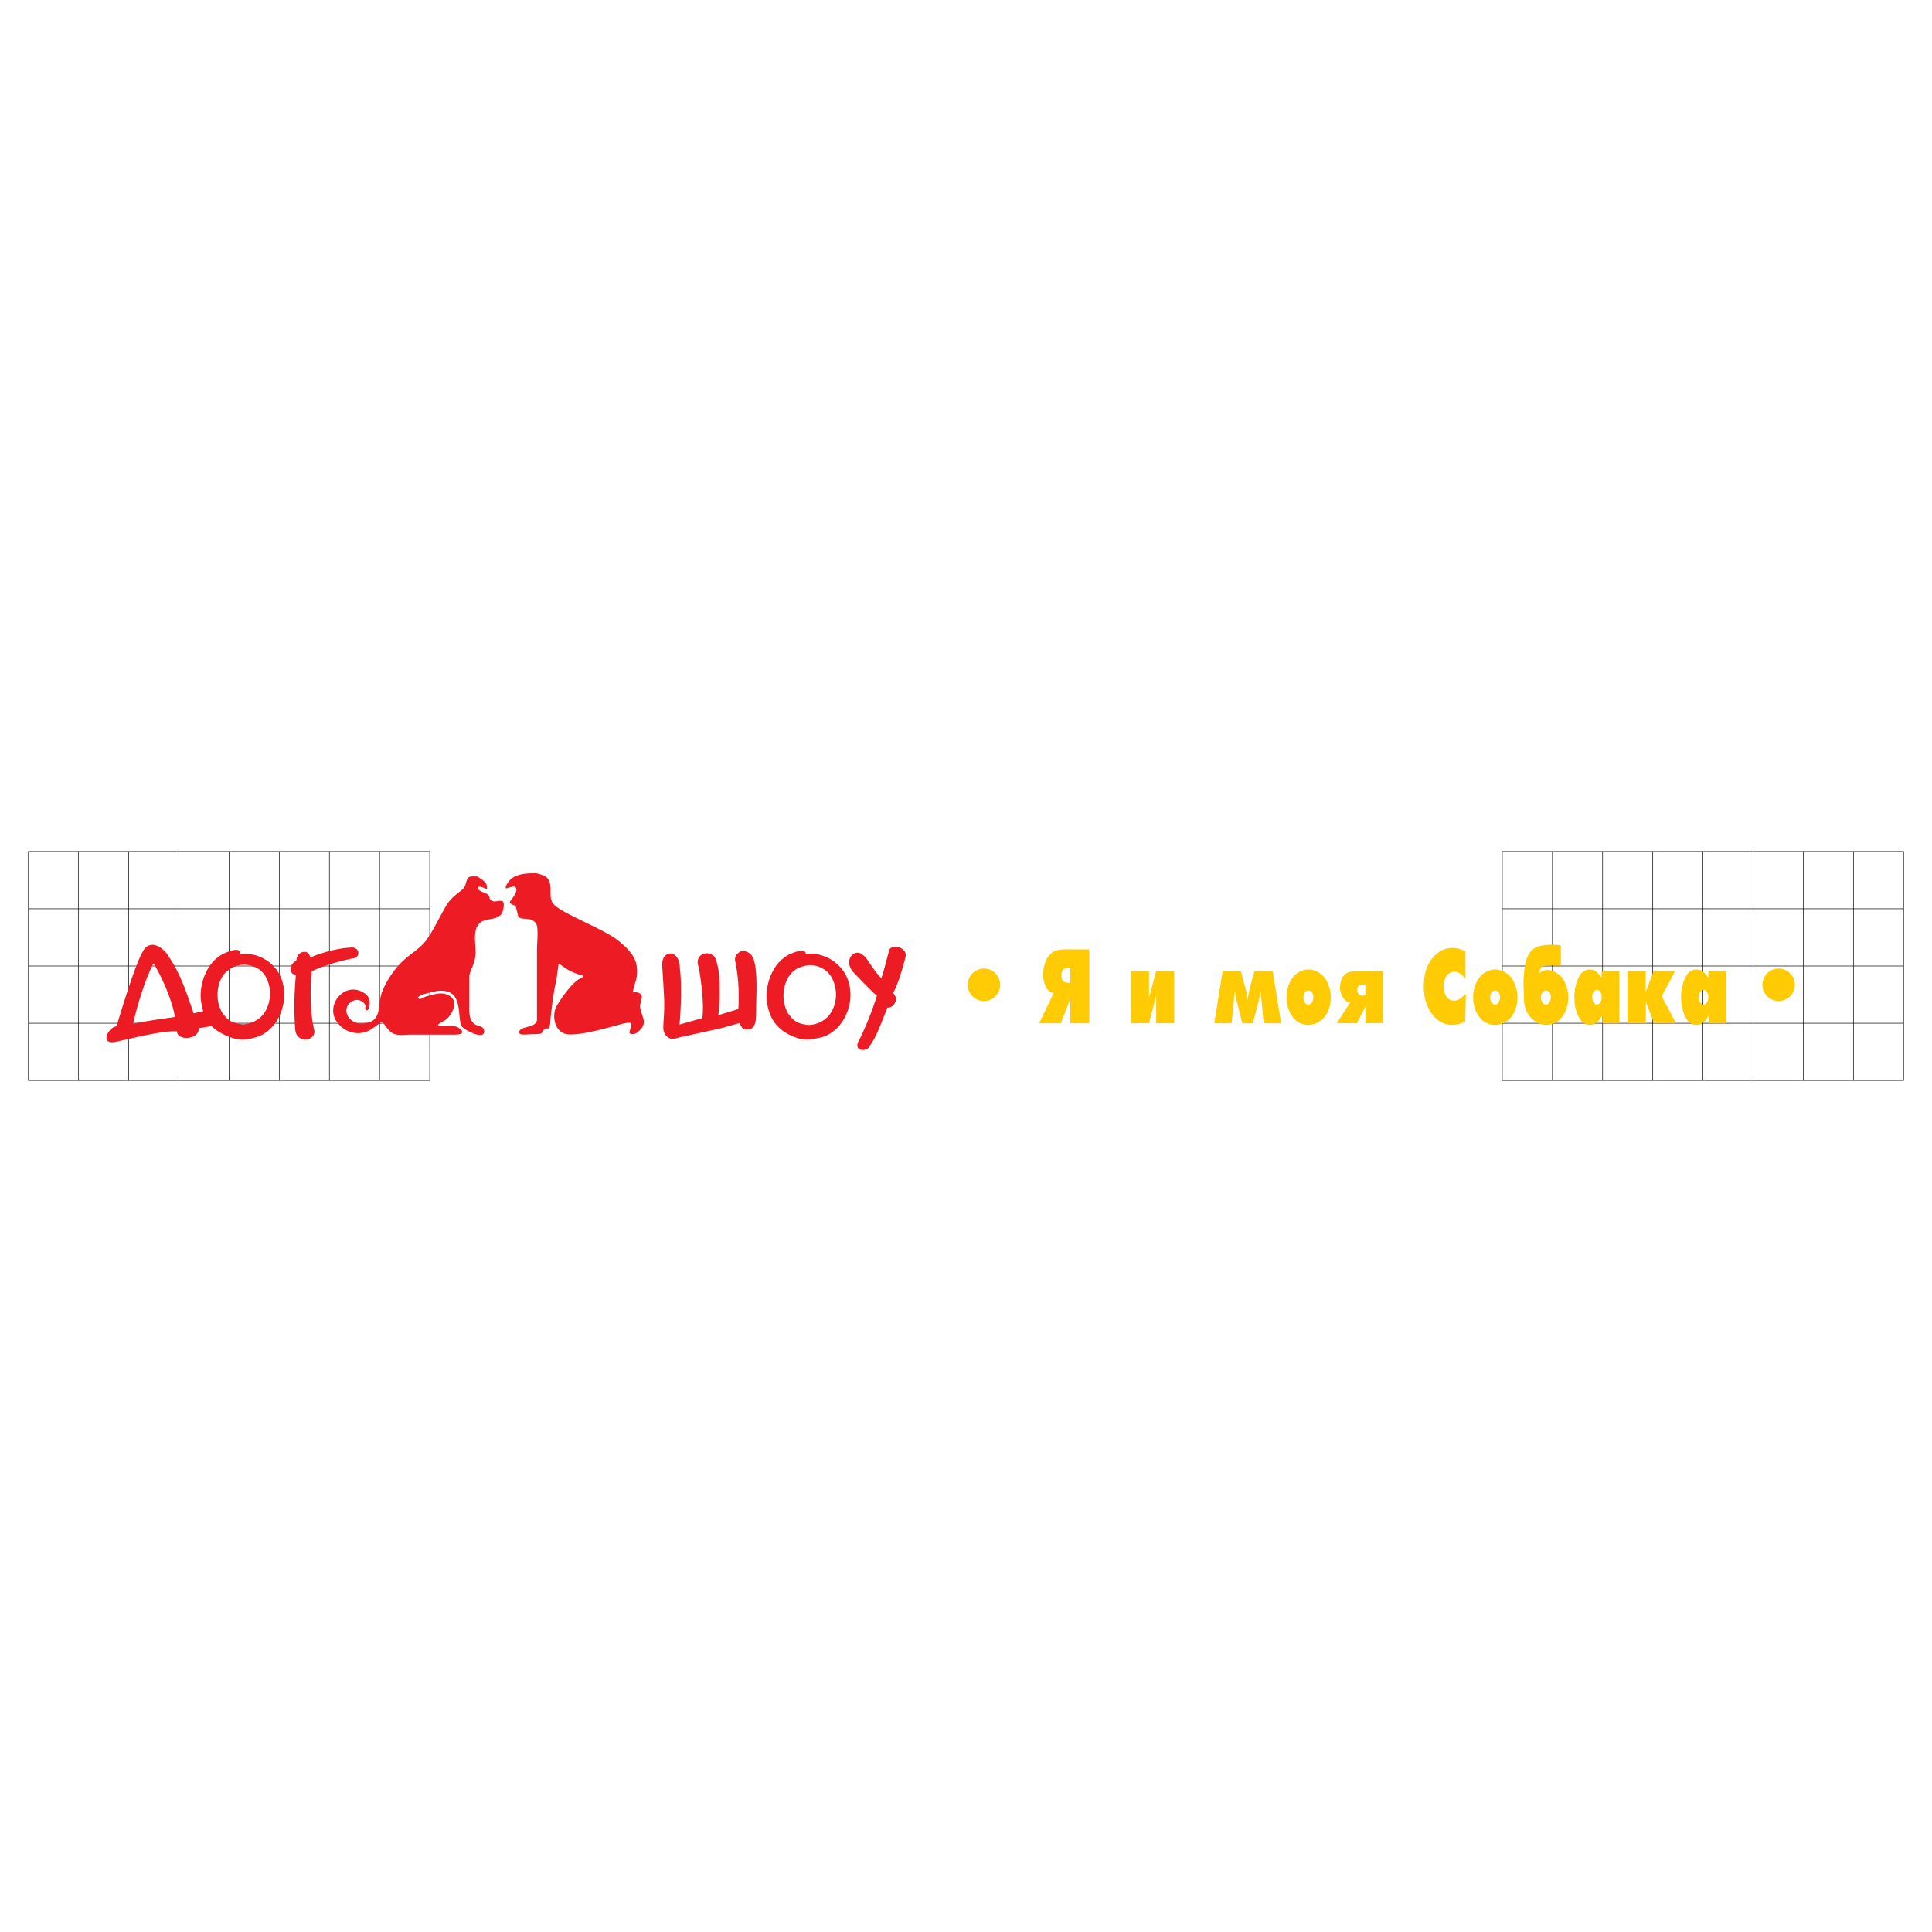 <?xml version="1.0" encoding="utf-8"?>
<!-- Generator: Adobe Illustrator 13.0.0, SVG Export Plug-In . SVG Version: 6.00 Build 14948)  -->
<!DOCTYPE svg PUBLIC "-//W3C//DTD SVG 1.0//EN" "http://www.w3.org/TR/2001/REC-SVG-20010904/DTD/svg10.dtd">
<svg version="1.0" id="Layer_1" xmlns="http://www.w3.org/2000/svg" xmlns:xlink="http://www.w3.org/1999/xlink" x="0px" y="0px"
	 width="192.756px" height="192.756px" viewBox="0 0 192.756 192.756" enable-background="new 0 0 192.756 192.756"
	 xml:space="preserve">
<g>
	<polygon fill-rule="evenodd" clip-rule="evenodd" fill="#FFFFFF" points="0,0 192.756,0 192.756,192.756 0,192.756 0,0 	"/>
	<path fill="none" stroke="#000000" stroke-width="0.053" stroke-miterlimit="2.613" d="M149.882,90.668h5.005v-5.709h-5.005
		V90.668L149.882,90.668z M149.882,96.378h5.005v-5.71h-5.005V96.378L149.882,96.378z M149.882,102.088h5.005v-5.71h-5.005V102.088
		L149.882,102.088z M149.882,107.797h5.005v-5.709h-5.005V107.797L149.882,107.797z M154.887,90.668h5.005v-5.709h-5.005V90.668
		L154.887,90.668z M154.887,96.378h5.005v-5.71h-5.005V96.378L154.887,96.378z M154.887,102.088h5.005v-5.71h-5.005V102.088
		L154.887,102.088z M154.887,107.797h5.005v-5.709h-5.005V107.797L154.887,107.797z M159.892,90.668h5.005v-5.709h-5.005V90.668
		L159.892,90.668z M159.892,96.378h5.005v-5.71h-5.005V96.378L159.892,96.378z M159.892,102.088h5.005v-5.71h-5.005V102.088
		L159.892,102.088z M159.892,107.797h5.005v-5.709h-5.005V107.797L159.892,107.797z M164.896,90.668h5.005v-5.709h-5.005V90.668
		L164.896,90.668z M164.896,96.378h5.005v-5.71h-5.005V96.378L164.896,96.378z M164.896,102.088h5.005v-5.71h-5.005V102.088
		L164.896,102.088z M164.896,107.797h5.005v-5.709h-5.005V107.797L164.896,107.797z M169.901,90.668h5.005v-5.709h-5.005V90.668
		L169.901,90.668z M169.901,96.378h5.005v-5.71h-5.005V96.378L169.901,96.378z M169.901,102.088h5.005v-5.71h-5.005V102.088
		L169.901,102.088z M169.901,107.797h5.005v-5.709h-5.005V107.797L169.901,107.797z M174.906,90.668h5.006v-5.709h-5.006V90.668
		L174.906,90.668z M174.906,96.378h5.006v-5.71h-5.006V96.378L174.906,96.378z M174.906,102.088h5.006v-5.71h-5.006V102.088
		L174.906,102.088z M174.906,107.797h5.006v-5.709h-5.006V107.797L174.906,107.797z M179.912,90.668h5.004v-5.709h-5.004V90.668
		L179.912,90.668z M179.912,96.378h5.004v-5.71h-5.004V96.378L179.912,96.378z M179.912,102.088h5.004v-5.71h-5.004V102.088
		L179.912,102.088z M179.912,107.797h5.004v-5.709h-5.004V107.797L179.912,107.797z M184.916,90.668h5.005v-5.709h-5.005V90.668
		L184.916,90.668z M184.916,96.378h5.005v-5.71h-5.005V96.378L184.916,96.378z M184.916,102.088h5.005v-5.71h-5.005V102.088
		L184.916,102.088z M184.916,107.797h5.005v-5.709h-5.005V107.797L184.916,107.797z M2.834,90.668h5.005v-5.709H2.834V90.668
		L2.834,90.668z M2.834,96.378h5.005v-5.71H2.834V96.378L2.834,96.378z M2.834,102.088h5.005v-5.71H2.834V102.088L2.834,102.088z
		 M2.834,107.797h5.005v-5.709H2.834V107.797L2.834,107.797z M7.839,90.668h5.005v-5.709H7.839V90.668L7.839,90.668z M7.839,96.378
		h5.005v-5.71H7.839V96.378L7.839,96.378z M7.839,102.088h5.005v-5.71H7.839V102.088L7.839,102.088z M7.839,107.797h5.005v-5.709
		H7.839V107.797L7.839,107.797z M12.844,90.668h5.005v-5.709h-5.005V90.668L12.844,90.668z M12.844,96.378h5.005v-5.71h-5.005
		V96.378L12.844,96.378z M12.844,102.088h5.005v-5.71h-5.005V102.088L12.844,102.088z M12.844,107.797h5.005v-5.709h-5.005V107.797
		L12.844,107.797z M17.85,90.668h5.005v-5.709H17.85V90.668L17.85,90.668z M17.85,96.378h5.005v-5.71H17.85V96.378L17.85,96.378z
		 M17.85,102.088h5.005v-5.71H17.85V102.088L17.85,102.088z M17.85,107.797h5.005v-5.709H17.85V107.797L17.85,107.797z
		 M22.854,90.668h5.005v-5.709h-5.005V90.668L22.854,90.668z M22.854,96.378h5.005v-5.71h-5.005V96.378L22.854,96.378z
		 M22.854,102.088h5.005v-5.71h-5.005V102.088L22.854,102.088z M22.854,107.797h5.005v-5.709h-5.005V107.797L22.854,107.797z
		 M27.859,90.668h5.005v-5.709h-5.005V90.668L27.859,90.668z M27.859,96.378h5.005v-5.71h-5.005V96.378L27.859,96.378z
		 M27.859,102.088h5.005v-5.71h-5.005V102.088L27.859,102.088z M27.859,107.797h5.005v-5.709h-5.005V107.797L27.859,107.797z
		 M32.864,90.668h5.005v-5.709h-5.005V90.668L32.864,90.668z M32.864,96.378h5.005v-5.71h-5.005V96.378L32.864,96.378z
		 M32.864,102.088h5.005v-5.71h-5.005V102.088L32.864,102.088z M32.864,107.797h5.005v-5.709h-5.005V107.797L32.864,107.797z
		 M37.869,90.668h5.005v-5.709h-5.005V90.668L37.869,90.668z M37.869,96.378h5.005v-5.71h-5.005V96.378L37.869,96.378z
		 M37.869,102.088h5.005v-5.71h-5.005V102.088L37.869,102.088z M37.869,107.797h5.005v-5.709h-5.005V107.797L37.869,107.797z"/>
	<polygon fill-rule="evenodd" clip-rule="evenodd" fill="#ED1C24" points="53.064,101.498 53.064,101.498 53.064,101.498 
		53.064,101.498 53.064,101.498 53.064,101.498 53.064,101.498 53.064,101.498 	"/>
	<polygon fill-rule="evenodd" clip-rule="evenodd" fill="#ED1C24" points="57.274,96.288 57.274,96.288 57.274,96.288 
		57.274,96.288 57.274,96.288 57.274,96.288 57.274,96.288 57.274,96.288 	"/>
	<path fill-rule="evenodd" clip-rule="evenodd" fill="#ED1C24" d="M53.505,87.126c-0.814,0-1.664,0-2.41,0.467
		c-0.17,0.107-0.781,0.826-0.611,1.042l0,0l0.815-0.216l0,0l0,0c0.645,0.323-0.306,1.33-0.441,1.581
		c0.238,0.431,0.374,0.144,0.611,0.467l0,0l0.238,0.97l0,0l0,0c0.306,0.467,1.324-0.072,1.799,0.754
		c0.238,0.359,0.068,1.976,0.068,2.479l0,0v7.114l0,0l0,0c-0.136,0.646-1.018,0.611-1.459,0.826
		c-0.136,0.072-0.441,0.252-0.272,0.504c0.136,0.18,0.883,0.07,1.086,0.07c1.664,0,0.815-0.143,1.528-0.574l0,0h0.271l0,0l0,0
		c0.204-0.145,0.17-0.863,0.204-1.078c0.136-1.15,0.271-2.443,0.543-3.592c0.102-0.432,0.102-0.898,0.204-1.366
		c0.034-0.144,0-0.467,0.136-0.395l0,0l0.476,0.324l0,0l0,0c0.373,0.287,0.917,0.539,1.358,0.682
		c0.034,0.037,0.543,0.108,0.543,0.217c0,0.107-0.475,0.287-0.543,0.359c-0.543,0.395-1.086,1.078-1.494,1.652
		c-0.237,0.322-0.475,0.682-0.679,1.078c-0.441,0.934-0.102,2.514,1.086,2.693c1.188,0.145,3.395-0.467,4.617-0.789
		c0.272-0.037,1.664-0.576,1.799-0.252c0.102,0.18-0.305,0.861-0.136,0.971c0.408,0.18,0.679-0.037,0.951-0.289
		c0.951-0.861,0.068-1.545,0.068-2.479c0-0.252,0.271-0.861,0.136-1.078c-0.102-0.18-0.374-0.25-0.543-0.287l0,0h-0.272
		l-0.067,0.072l0,0l0,0c0.204-1.043,0.577-1.51,0.407-2.659c-0.136-1.114-1.154-2.012-1.935-2.623
		c-1.596-1.186-5.16-2.479-6.247-3.449c-0.815-0.719-0.034-1.904-0.747-2.73C54.354,87.342,53.845,87.198,53.505,87.126
		L53.505,87.126L53.505,87.126L53.505,87.126L53.505,87.126L53.505,87.126L53.505,87.126L53.505,87.126z"/>
	<path fill-rule="evenodd" clip-rule="evenodd" fill="#ED1C24" d="M47.632,87.45c-0.204,0-0.815-0.072-0.951,0.144
		c-0.169,0.251-0.204,0.754-0.407,1.006c-0.204,0.288-1.121,0.754-1.697,1.653c-0.713,1.186-1.256,2.443-2.071,3.593
		c-0.577,0.754-1.46,1.257-2.173,1.904c-0.951,0.826-1.799,2.12-2.241,3.271c-0.509,1.4,0.204,3.197-2.342,3.088
		c-1.426-0.322-1.63-1.975-0.306-2.334c0.407-0.072,0.849,0.143,1.019,0.539c0.034,0.143-0.068,0.215,0,0.359
		c0.068,0.18,0.237,0.18,0.306-0.037c0.169-0.502,0.237-1.041-0.306-1.473c-1.969-1.473-4.142,1.113-2.818,2.838
		c0.747,1.006,2.037,1.365,3.157,0.826c0.441-0.25,0.713-0.467,1.086-0.754l0,0l0.204-0.145l0,0l0,0
		c0.271,0.145,0.577,0.971,1.222,1.223c0.475,0.18,1.12,0.072,1.629,0.072l0,0h4.04l0,0l0,0c0.374,0,1.697,0.072,0.883-0.611
		c-0.34-0.287-0.917-0.287-1.358-0.287c-0.034,0-0.815,0.035-0.815-0.072s0.747-0.467,0.815-0.539
		c0.645-0.539,1.324-1.867,0.271-2.406c-0.747-0.396-1.392-0.107-2.139,0.07c-0.238,0.037-0.611,0.324-0.815,0.289l0,0l-0.136-0.145
		l0,0l0,0c0.204-0.287,0.882-0.395,1.222-0.502c0.339-0.072,0.713-0.18,1.086-0.18c2.309,0,1.562,2.658,2.071,3.557
		c0.204,0.322,2.24,1.436,2.24,0.502c0-0.574-0.679-0.502-0.95-0.719c-0.645-0.467-0.543-1.4-0.543-2.119l0,0v-2.73l0,0l0,0
		c0.17-0.647,0.543-1.222,0.611-1.94c0.136-1.006-0.374-2.479,0.407-3.27c0.509-0.539,1.596-0.251,2.173-0.898
		c0.17-0.179,0.407-1.15,0.136-1.293c-0.306-0.18-0.781,0.143-1.086-0.072c-0.306-0.215-0.136-0.323-0.34-0.575
		C48.515,89.066,47.7,88.959,47.7,88.6c0-0.395,0.849,0.18,0.883,0.072C48.685,88.025,48.04,87.737,47.632,87.45L47.632,87.45
		L47.632,87.45L47.632,87.45L47.632,87.45L47.632,87.45L47.632,87.45L47.632,87.45z"/>
	<path fill-rule="evenodd" clip-rule="evenodd" fill="#ED1C24" d="M35.139,94.528c0.645,0.036,0.815,0.683,0.34,1.042
		c-1.291,0.215-3.191,0.754-4.379,1.329c-0.204,1.976-0.136,4.419,0.271,5.964c0.068,1.006-1.664,1.258-1.901,0
		c-0.271-3.055,0.068-5.246,0.034-5.641c-0.577,0.071-0.814-0.898,0.068-1.401c0-0.97,1.324-1.186,1.358-0.288
		C32.593,94.851,34.087,94.563,35.139,94.528L35.139,94.528L35.139,94.528L35.139,94.528L35.139,94.528z"/>
	<path fill-rule="evenodd" clip-rule="evenodd" fill="#ED1C24" d="M73.977,94.851c1.086,0.072,1.256,0.791,1.392,1.617
		c0.203,1.509,0.067,3.089,0.067,4.634c0,0.646,0,1.725-1.086,1.617c-0.374-0.035-0.509-0.611-0.577-0.646l0,0l-1.799,0.504
		l-4.074,0.896l0,0l0,0c-0.306,0.037-0.917,0.396-1.358-0.07c-0.509-0.432-0.339-1.078-0.339-1.51
		c0.136-1.904,0.068-2.264-0.136-5.568c0.034,0.467-0.271-1.293,0.984-1.186c0.646,0.216,0.781,0.97,0.781,1.473
		c0.204,1.545,0.102,4.133-0.034,5.605l0,0l2.274-0.646l0,0c0.204-1.365-0.136-3.809-0.339-4.995
		c-0.135-0.359-0.237-0.826,0.102-1.185c0.441-0.467,1.29-0.324,1.528,0.215c0.475,1.114,0.441,2.516,0.441,3.701l0,0v0.322
		l-0.068,1.043l-0.068,0.609l2.003-0.609l0,0c0.102-1.904-0.034-3.449-0.339-4.887C73.297,95.282,73.671,95.066,73.977,94.851
		L73.977,94.851L73.977,94.851L73.977,94.851z"/>
	<path fill-rule="evenodd" clip-rule="evenodd" fill="#ED1C24" d="M85.043,96.899c-0.916-1.257,0.306-2.299,0.985-1.653
		c0.475,0.216,0.815,1.186,1.901,2.371c0.238-0.646,0.51-1.868,0.815-2.91c0.509-0.646,1.867,0,1.596,0.791
		c-0.238,0.97-0.713,2.624-1.222,3.557l0,0l0.17,0.287l0,0l0,0c0.339,0.395-0.17,1.258-0.747,1.186
		c-0.476,1.15-1.12,3.055-1.799,3.844c-0.102,0.504-1.494,0.646-1.154-0.359c0.645-1.186,1.494-3.305,1.901-4.67
		C87.019,98.99,85.036,96.895,85.043,96.899L85.043,96.899L85.043,96.899z"/>
	<path fill-rule="evenodd" clip-rule="evenodd" fill="#ED1C24" d="M20.271,100.877l-0.952,0.225l0,0
		c-0.814-2.406-1.357-3.987-2.444-5.604c-0.475-0.862-1.661-1.76-2.441-0.861c-0.713,0.971-1.734,4.238-2.82,7.76
		c-0.849,0.07-1.765,2.012,0.102,1.508c3.123-0.719,4.854-1.078,5.941-1.006c0,0.971,2.241,0.863,2.173-0.322l0,0l1.28-0.203
		c0.292,0.297,0.67,0.566,1.165,0.812c1.312,0.654,2.169,0.656,3.378,0.262c3.068-1.004,3.998-6.409,0.288-7.985
		c-0.605-0.258-1.035-0.288-1.969-0.288c-0.051,0-0.045-0.096-0.068-0.144l0,0c0.068-0.288-0.35-0.422-1.426,0.036
		c-2.047,0.872-2.649,3.475-2.41,4.887C20.123,100.285,20.188,100.598,20.271,100.877L20.271,100.877z M15.313,96.108
		c-0.848,1.616-1.629,4.239-2.037,6.036c1.29-0.287,2.954-0.504,4.176-0.684C17.181,99.736,16.06,97.294,15.313,96.108
		L15.313,96.108z M24.445,96.252L24.445,96.252c-0.543-0.036-1.29,0.215-1.562,0.467c-1.121,0.683-1.596,2.695-0.747,4.275
		c0.543,0.719,0.849,1.043,1.935,1.186c0.543,0.072,1.736-0.213,2.351-1.207s0.699-2.289,0.161-3.391
		C26.065,96.519,25.057,96.288,24.445,96.252L24.445,96.252L24.445,96.252z"/>
	<path fill-rule="evenodd" clip-rule="evenodd" fill="#ED1C24" d="M80.902,96.288L80.902,96.288c-0.543,0-1.29,0.251-1.562,0.467
		c-1.086,0.719-1.596,2.731-0.747,4.311c0.543,0.719,0.849,1.043,1.936,1.186c0.543,0.072,1.762-0.227,2.376-1.221
		c0.615-0.994,0.674-2.275,0.136-3.377C82.522,96.591,81.513,96.324,80.902,96.288L80.902,96.288L80.902,96.288z M80.395,95.181
		l0.121-0.007c0.449,0,0.737-0.145,1.931,0.306c3.777,1.76,2.689,7.018-0.394,7.985c-1.34,0.316-2.005,0.426-3.324-0.242
		c-1.365-0.693-1.985-1.771-2.207-3.197c-0.222-1.426,0.363-4.016,2.41-4.887C80.009,94.681,80.411,94.84,80.395,95.181
		L80.395,95.181z"/>
	<path fill-rule="evenodd" clip-rule="evenodd" fill="#FFCB05" d="M106.78,102.092v-2.434l-0.942,2.434h-2.167l1.45-3.006
		c-0.355-0.076-0.619-0.297-0.792-0.662c-0.172-0.365-0.258-0.762-0.258-1.188c0-0.055,0.001-0.111,0.004-0.172
		s0.007-0.119,0.012-0.172c0.034-0.312,0.102-0.611,0.205-0.897c0.103-0.286,0.237-0.516,0.404-0.691
		c0.228-0.259,0.474-0.421,0.737-0.485c0.265-0.065,0.535-0.097,0.813-0.097h2.435v7.37H106.78L106.78,102.092z M106.78,96.573
		h-0.208c-0.017,0-0.035,0-0.055,0s-0.04,0-0.062,0c-0.139,0.015-0.266,0.07-0.379,0.166c-0.114,0.095-0.171,0.291-0.171,0.588
		c0,0.312,0.073,0.512,0.221,0.596s0.31,0.129,0.487,0.137c0.028,0,0.056,0,0.084,0c0.027,0,0.056,0,0.083,0V96.573L106.78,96.573z
		 M117.144,96.881v5.21h-1.793v-2.754l-0.717,2.754h-1.776v-5.21h1.776v2.673l0.717-2.673H117.144L117.144,96.881z M124.479,99.703
		c0.022-0.145,0.046-0.283,0.071-0.416c0.024-0.133,0.051-0.27,0.079-0.406c0.022-0.113,0.049-0.229,0.079-0.342
		c0.03-0.115,0.062-0.232,0.096-0.355l0.358-1.302h1.81l0.85,5.21h-1.742l-0.208-2.17c-0.011-0.084-0.021-0.174-0.029-0.27
		c-0.009-0.096-0.019-0.191-0.029-0.291c-0.006-0.092-0.011-0.188-0.017-0.285c-0.006-0.1-0.009-0.188-0.009-0.264
		c-0.011,0.053-0.021,0.109-0.033,0.166c-0.011,0.057-0.02,0.111-0.025,0.166c-0.005,0.029-0.011,0.059-0.016,0.086
		c-0.006,0.025-0.012,0.055-0.018,0.084c-0.017,0.084-0.033,0.168-0.05,0.252s-0.036,0.168-0.059,0.252l-0.592,2.273h-1.042
		l-0.583-2.273c-0.022-0.084-0.043-0.168-0.062-0.252s-0.035-0.168-0.046-0.252c-0.006-0.021-0.01-0.045-0.013-0.068
		c-0.003-0.021-0.007-0.049-0.013-0.08c-0.006-0.061-0.014-0.119-0.024-0.176c-0.012-0.057-0.022-0.117-0.034-0.178
		c-0.005,0.076-0.011,0.164-0.017,0.264c-0.006,0.098-0.014,0.193-0.024,0.285c0,0.023,0,0.043,0,0.062s-0.003,0.041-0.009,0.062
		c-0.006,0.076-0.011,0.152-0.017,0.229s-0.011,0.145-0.017,0.207l-0.217,2.17h-1.726l0.833-5.21h1.818l0.342,1.302
		c0.038,0.123,0.073,0.24,0.104,0.355c0.031,0.113,0.061,0.229,0.088,0.342c0.027,0.137,0.054,0.273,0.079,0.406
		S124.463,99.559,124.479,99.703h-0.017H124.479L124.479,99.703z M132.458,100.961c-0.188,0.396-0.442,0.701-0.759,0.914
		s-0.645,0.336-0.983,0.365c-0.033,0.008-0.065,0.012-0.096,0.012c-0.031,0-0.062,0-0.097,0c-0.021,0-0.044,0-0.066,0
		s-0.044,0-0.066,0c-0.194-0.016-0.387-0.059-0.575-0.131c-0.189-0.072-0.367-0.178-0.534-0.314c-0.3-0.268-0.53-0.604-0.691-1.012
		c-0.161-0.406-0.242-0.832-0.242-1.273c0-0.047,0.002-0.092,0.005-0.137c0.002-0.047,0.004-0.092,0.004-0.139
		c0.027-0.334,0.099-0.66,0.212-0.977c0.114-0.316,0.274-0.592,0.479-0.828c0.184-0.221,0.391-0.389,0.621-0.503
		c0.231-0.114,0.466-0.183,0.705-0.206c0.027-0.008,0.056-0.012,0.083-0.012c0.028,0,0.056,0,0.084,0c0.027,0,0.057,0,0.087,0
		s0.062,0.004,0.096,0.012c0.289,0.03,0.571,0.127,0.847,0.291c0.275,0.164,0.51,0.395,0.704,0.691
		c0.117,0.191,0.214,0.398,0.292,0.623s0.136,0.455,0.175,0.691c0.012,0.084,0.02,0.166,0.025,0.246s0.008,0.162,0.008,0.246
		c0,0.061-0.001,0.121-0.004,0.182c-0.003,0.062-0.01,0.127-0.021,0.195c-0.017,0.182-0.05,0.365-0.101,0.549
		C132.6,100.629,132.535,100.801,132.458,100.961L132.458,100.961z M130.898,98.996c-0.027-0.039-0.064-0.07-0.112-0.098
		c-0.047-0.027-0.093-0.047-0.138-0.062c-0.021,0-0.041-0.002-0.058-0.006s-0.033-0.006-0.05-0.006c-0.006,0-0.014,0-0.021,0
		s-0.016,0-0.021,0c-0.078,0.008-0.151,0.039-0.222,0.098c-0.069,0.057-0.123,0.131-0.162,0.223
		c-0.006,0.016-0.01,0.029-0.013,0.045s-0.007,0.031-0.013,0.047c-0.005,0.014-0.01,0.029-0.012,0.045
		c-0.003,0.016-0.007,0.033-0.013,0.057c-0.006,0.031-0.01,0.059-0.013,0.086s-0.004,0.051-0.004,0.074
		c0,0.16,0.033,0.309,0.1,0.445c0.067,0.137,0.15,0.221,0.25,0.252c0.012,0,0.022,0.002,0.033,0.006
		c0.012,0.004,0.025,0.006,0.042,0.006c0.012,0.008,0.022,0.014,0.033,0.018c0.012,0.004,0.022,0.006,0.034,0.006
		c0.139,0,0.255-0.076,0.35-0.229c0.095-0.154,0.142-0.32,0.142-0.504c0-0.029-0.001-0.062-0.004-0.098
		c-0.003-0.033-0.007-0.07-0.013-0.107c-0.011-0.055-0.026-0.107-0.046-0.16S130.927,99.033,130.898,98.996L130.898,98.996z
		 M137.952,102.07l-1.726,0.021v-1.668l-0.851,1.668h-2.009l1.334-2.068c-0.284-0.045-0.511-0.195-0.68-0.451
		c-0.17-0.254-0.274-0.527-0.312-0.816c-0.006-0.047-0.011-0.09-0.013-0.133c-0.003-0.041-0.005-0.08-0.005-0.119
		c0.006-0.229,0.034-0.436,0.084-0.623c0.05-0.186,0.15-0.371,0.3-0.555c0.017-0.014,0.032-0.029,0.046-0.045
		s0.029-0.03,0.046-0.045c0.111-0.115,0.254-0.197,0.43-0.247c0.175-0.049,0.354-0.082,0.537-0.097
		c0.105-0.007,0.21-0.011,0.313-0.011c0.103,0,0.198,0,0.287,0h2.218V102.07L137.952,102.07z M136.227,98.24h-0.259
		c-0.233,0-0.384,0.047-0.45,0.139s-0.1,0.221-0.1,0.389c0,0.166,0.04,0.305,0.12,0.41c0.081,0.107,0.213,0.16,0.396,0.16
		c0.033,0,0.068-0.002,0.104-0.006s0.073-0.012,0.112-0.027c0.011,0,0.023-0.002,0.037-0.006s0.026-0.006,0.038-0.006V98.24
		L136.227,98.24z M146.214,97.646c-0.161-0.197-0.333-0.363-0.517-0.496c-0.184-0.134-0.384-0.201-0.601-0.201
		c-0.306,0-0.559,0.135-0.759,0.406c-0.2,0.27-0.3,0.611-0.3,1.023c0,0.396,0.079,0.727,0.237,0.994
		c0.158,0.266,0.382,0.414,0.671,0.445c0.006,0,0.013,0.002,0.021,0.006c0.008,0.004,0.018,0.006,0.029,0.006
		c0.005,0,0.012,0.002,0.021,0.006s0.016,0.006,0.021,0.006c0.212,0,0.416-0.066,0.613-0.201c0.197-0.133,0.385-0.279,0.562-0.439
		c0.006-0.008,0.011-0.014,0.017-0.018s0.012-0.01,0.017-0.018l-0.058,2.756c-0.212,0.098-0.424,0.178-0.639,0.238
		c-0.214,0.062-0.429,0.092-0.646,0.092c-0.072,0-0.15-0.004-0.233-0.012c-0.084-0.008-0.167-0.018-0.25-0.033
		c-0.695-0.145-1.264-0.568-1.705-1.27c-0.442-0.701-0.663-1.535-0.663-2.502c0-1.211,0.286-2.158,0.858-2.84
		c0.573-0.682,1.237-1.022,1.993-1.022c0.105,0,0.214,0.007,0.325,0.023c0.111,0.015,0.222,0.038,0.333,0.068
		c0.105,0.03,0.214,0.066,0.325,0.108s0.22,0.094,0.325,0.154V97.646L146.214,97.646z M151.083,100.961
		c-0.189,0.396-0.442,0.701-0.759,0.914c-0.317,0.213-0.645,0.336-0.984,0.365c-0.033,0.008-0.064,0.012-0.096,0.012
		c-0.03,0-0.062,0-0.096,0c-0.022,0-0.044,0-0.066,0s-0.045,0-0.066,0c-0.195-0.016-0.387-0.059-0.576-0.131
		c-0.188-0.072-0.366-0.178-0.533-0.314c-0.3-0.268-0.53-0.604-0.692-1.012c-0.16-0.406-0.241-0.832-0.241-1.273
		c0-0.047,0.001-0.092,0.004-0.137c0.003-0.047,0.004-0.092,0.004-0.139c0.028-0.334,0.1-0.66,0.213-0.977
		c0.114-0.316,0.273-0.592,0.479-0.828c0.184-0.221,0.391-0.389,0.621-0.503s0.466-0.183,0.704-0.206
		c0.028-0.008,0.056-0.012,0.084-0.012c0.027,0,0.056,0,0.083,0s0.058,0,0.088,0s0.062,0.004,0.096,0.012
		c0.289,0.03,0.571,0.127,0.847,0.291c0.274,0.164,0.51,0.395,0.704,0.691c0.116,0.191,0.214,0.398,0.292,0.623
		c0.077,0.225,0.136,0.455,0.175,0.691c0.011,0.084,0.02,0.166,0.025,0.246c0.005,0.08,0.008,0.162,0.008,0.246
		c0,0.061-0.001,0.121-0.004,0.182c-0.003,0.062-0.01,0.127-0.021,0.195c-0.017,0.182-0.05,0.365-0.1,0.549
		C151.225,100.629,151.16,100.801,151.083,100.961L151.083,100.961z M149.523,98.996c-0.027-0.039-0.065-0.07-0.112-0.098
		s-0.093-0.047-0.138-0.062c-0.022,0-0.041-0.002-0.059-0.006c-0.017-0.004-0.033-0.006-0.05-0.006c-0.005,0-0.013,0-0.021,0
		c-0.009,0-0.016,0-0.021,0c-0.077,0.008-0.151,0.039-0.221,0.098c-0.069,0.057-0.123,0.131-0.162,0.223
		c-0.006,0.016-0.01,0.029-0.013,0.045s-0.007,0.031-0.013,0.047c-0.005,0.014-0.01,0.029-0.013,0.045s-0.007,0.033-0.012,0.057
		c-0.006,0.031-0.01,0.059-0.013,0.086s-0.005,0.051-0.005,0.074c0,0.16,0.034,0.309,0.101,0.445s0.149,0.221,0.25,0.252
		c0.012,0,0.022,0.002,0.033,0.006s0.025,0.006,0.042,0.006c0.011,0.008,0.021,0.014,0.033,0.018
		c0.011,0.004,0.022,0.006,0.033,0.006c0.14,0,0.256-0.076,0.351-0.229c0.094-0.154,0.142-0.32,0.142-0.504
		c0-0.029-0.002-0.062-0.004-0.098c-0.003-0.033-0.008-0.07-0.013-0.107c-0.012-0.055-0.026-0.107-0.046-0.16
		S149.552,99.033,149.523,98.996L149.523,98.996z M153.601,97.099c0.111-0.122,0.236-0.208,0.375-0.257
		c0.139-0.049,0.28-0.074,0.426-0.074c0.055,0,0.112,0.004,0.17,0.012c0.059,0.007,0.115,0.019,0.171,0.034
		c0.239,0.061,0.469,0.174,0.688,0.338c0.219,0.163,0.398,0.352,0.537,0.564c0.117,0.191,0.215,0.398,0.292,0.623
		c0.078,0.225,0.137,0.455,0.176,0.691c0.011,0.084,0.019,0.166,0.024,0.246s0.009,0.162,0.009,0.246
		c0,0.061-0.002,0.121-0.005,0.182c-0.003,0.062-0.01,0.127-0.021,0.195c-0.017,0.182-0.05,0.365-0.1,0.549
		c-0.051,0.182-0.114,0.354-0.192,0.514c-0.206,0.434-0.471,0.754-0.796,0.961c-0.325,0.205-0.663,0.314-1.014,0.33
		c-0.011,0-0.021,0-0.028,0c-0.009,0-0.019,0-0.029,0c-0.006,0-0.01,0-0.013,0s-0.007,0-0.013,0
		c-0.556-0.008-1.064-0.25-1.525-0.725c-0.461-0.477-0.692-1.139-0.692-1.984c0-0.105-0.002-0.215-0.008-0.324
		c-0.006-0.111-0.009-0.223-0.009-0.338c-0.005-0.068-0.01-0.135-0.013-0.199c-0.002-0.064-0.004-0.129-0.004-0.189
		c-0.005-0.053-0.008-0.105-0.008-0.16c0-0.053,0-0.105,0-0.16c0-0.084,0-0.164,0-0.244s0.003-0.162,0.008-0.246
		c0.017-0.564,0.082-1.105,0.196-1.623c0.113-0.518,0.315-0.926,0.604-1.223c0.161-0.16,0.347-0.28,0.559-0.36
		c0.211-0.08,0.431-0.139,0.658-0.177c0.122-0.016,0.244-0.027,0.367-0.035c0.122-0.007,0.239-0.011,0.35-0.011
		c0.122,0,0.239,0.004,0.351,0.011c0.111,0.008,0.211,0.012,0.3,0.012c0.089,0.007,0.161,0.015,0.217,0.023
		c0.056,0.007,0.089,0.011,0.101,0.011l0.017-0.023v2.046c-0.105-0.008-0.203-0.016-0.292-0.023c-0.089,0-0.188-0.002-0.301-0.006
		c-0.11-0.004-0.225-0.006-0.341-0.006c-0.022,0-0.043,0-0.062,0s-0.041,0-0.062,0c-0.179,0.008-0.347,0.021-0.505,0.04
		c-0.158,0.02-0.269,0.055-0.329,0.108c-0.05,0.046-0.091,0.096-0.121,0.149s-0.054,0.107-0.07,0.16
		c-0.018,0.068-0.028,0.131-0.034,0.188C153.604,97.002,153.601,97.053,153.601,97.099L153.601,97.099z M154.092,100.195
		c0.012,0,0.022,0.002,0.034,0.006c0.011,0.004,0.024,0.006,0.041,0.006c0.012,0.008,0.022,0.014,0.034,0.018
		c0.011,0.004,0.021,0.006,0.033,0.006c0.139,0,0.255-0.076,0.35-0.229c0.095-0.154,0.142-0.32,0.142-0.504
		c0-0.029-0.001-0.062-0.004-0.098c-0.003-0.033-0.007-0.07-0.013-0.107c-0.011-0.055-0.026-0.107-0.046-0.16s-0.043-0.1-0.07-0.137
		c-0.028-0.039-0.065-0.07-0.112-0.098c-0.048-0.027-0.094-0.047-0.139-0.062c-0.021,0-0.041-0.002-0.058-0.006
		s-0.033-0.006-0.05-0.006c-0.006,0-0.013,0-0.021,0c-0.008,0-0.015,0-0.021,0c-0.078,0.008-0.151,0.039-0.221,0.098
		c-0.069,0.057-0.124,0.131-0.163,0.223c-0.005,0.016-0.01,0.029-0.013,0.045c-0.002,0.016-0.007,0.031-0.012,0.047
		c-0.006,0.014-0.01,0.029-0.013,0.045s-0.007,0.033-0.013,0.057c-0.006,0.031-0.01,0.059-0.013,0.086s-0.004,0.051-0.004,0.074
		c0,0.16,0.033,0.309,0.1,0.445C153.909,100.08,153.992,100.164,154.092,100.195L154.092,100.195z M159.854,101.303
		c-0.156,0.275-0.332,0.502-0.53,0.682c-0.196,0.178-0.432,0.268-0.704,0.268c-0.434,0-0.778-0.219-1.033-0.656
		c-0.256-0.439-0.414-0.924-0.476-1.457c-0.006-0.031-0.01-0.061-0.013-0.092s-0.004-0.061-0.004-0.092
		c0-0.037-0.002-0.074-0.005-0.107c-0.002-0.035-0.004-0.072-0.004-0.109c-0.005-0.039-0.01-0.076-0.012-0.113
		c-0.003-0.039-0.005-0.074-0.005-0.104c0-0.084,0.002-0.166,0.005-0.246c0.002-0.08,0.009-0.162,0.021-0.246
		c0.05-0.578,0.198-1.107,0.446-1.588c0.247-0.48,0.606-0.72,1.079-0.72c0.256,0,0.479,0.079,0.667,0.234
		c0.189,0.156,0.358,0.36,0.509,0.611v-0.685h1.768v5.21h-1.709V101.303L159.854,101.303z M158.853,99.465
		c0,0.234,0.046,0.42,0.138,0.553c0.092,0.135,0.19,0.205,0.296,0.213c0.006,0,0.01,0,0.013,0s0.007,0,0.013,0
		c0.005,0,0.012,0,0.021,0c0.008,0,0.016,0,0.021,0c0.111-0.016,0.213-0.09,0.305-0.225c0.092-0.133,0.138-0.312,0.138-0.541
		c0-0.039-0.004-0.086-0.013-0.145c-0.008-0.057-0.023-0.119-0.046-0.188c-0.033-0.092-0.082-0.178-0.146-0.258
		c-0.063-0.08-0.146-0.119-0.245-0.119c-0.156,0-0.27,0.053-0.342,0.16c-0.072,0.105-0.117,0.221-0.134,0.342
		c-0.005,0.039-0.01,0.074-0.012,0.109C158.854,99.4,158.853,99.434,158.853,99.465L158.853,99.465z M162.379,96.881h1.81v2.115
		l0.792-2.115h2.15l-1.342,2.513l1.426,2.697h-2.192l-0.817-2.17v2.17h-1.826V96.881L162.379,96.881z M170.499,101.303
		c-0.155,0.275-0.332,0.502-0.529,0.682c-0.197,0.178-0.432,0.268-0.704,0.268c-0.434,0-0.778-0.219-1.034-0.656
		c-0.255-0.439-0.414-0.924-0.475-1.457c-0.006-0.031-0.01-0.061-0.013-0.092s-0.004-0.061-0.004-0.092
		c0-0.037-0.002-0.074-0.005-0.107c-0.003-0.035-0.004-0.072-0.004-0.109c-0.005-0.039-0.01-0.076-0.013-0.113
		c-0.003-0.039-0.004-0.074-0.004-0.104c0-0.084,0.001-0.166,0.004-0.246s0.01-0.162,0.021-0.246
		c0.05-0.578,0.198-1.107,0.445-1.588c0.248-0.48,0.607-0.72,1.08-0.72c0.256,0,0.478,0.079,0.667,0.234
		c0.188,0.156,0.358,0.36,0.509,0.611v-0.685h1.768v5.21h-1.71V101.303L170.499,101.303z M169.499,99.465
		c0,0.234,0.046,0.42,0.138,0.553c0.092,0.135,0.19,0.205,0.296,0.213c0.005,0,0.01,0,0.013,0s0.007,0,0.012,0
		c0.006,0,0.013,0,0.021,0c0.008,0,0.015,0,0.021,0c0.111-0.016,0.213-0.09,0.305-0.225c0.092-0.133,0.138-0.312,0.138-0.541
		c0-0.039-0.005-0.086-0.013-0.145c-0.009-0.057-0.023-0.119-0.046-0.188c-0.033-0.092-0.082-0.178-0.146-0.258
		c-0.063-0.08-0.146-0.119-0.246-0.119c-0.155,0-0.27,0.053-0.341,0.16c-0.072,0.105-0.117,0.221-0.134,0.342
		c-0.006,0.039-0.01,0.074-0.013,0.109C169.5,99.4,169.499,99.434,169.499,99.465L169.499,99.465z"/>
	<path fill-rule="evenodd" clip-rule="evenodd" fill="#FFCB05" d="M177.453,96.631c0.891,0,1.618,0.729,1.618,1.621
		c0,0.895-0.728,1.621-1.618,1.621c-0.892,0-1.618-0.727-1.618-1.621C175.835,97.359,176.562,96.631,177.453,96.631L177.453,96.631z
		"/>
	<path fill-rule="evenodd" clip-rule="evenodd" fill="#FFCB05" d="M98.168,96.631c0.891,0,1.618,0.729,1.618,1.621
		c0,0.895-0.728,1.621-1.618,1.621c-0.891,0-1.618-0.727-1.618-1.621C96.55,97.359,97.277,96.631,98.168,96.631L98.168,96.631z"/>
</g>
</svg>
